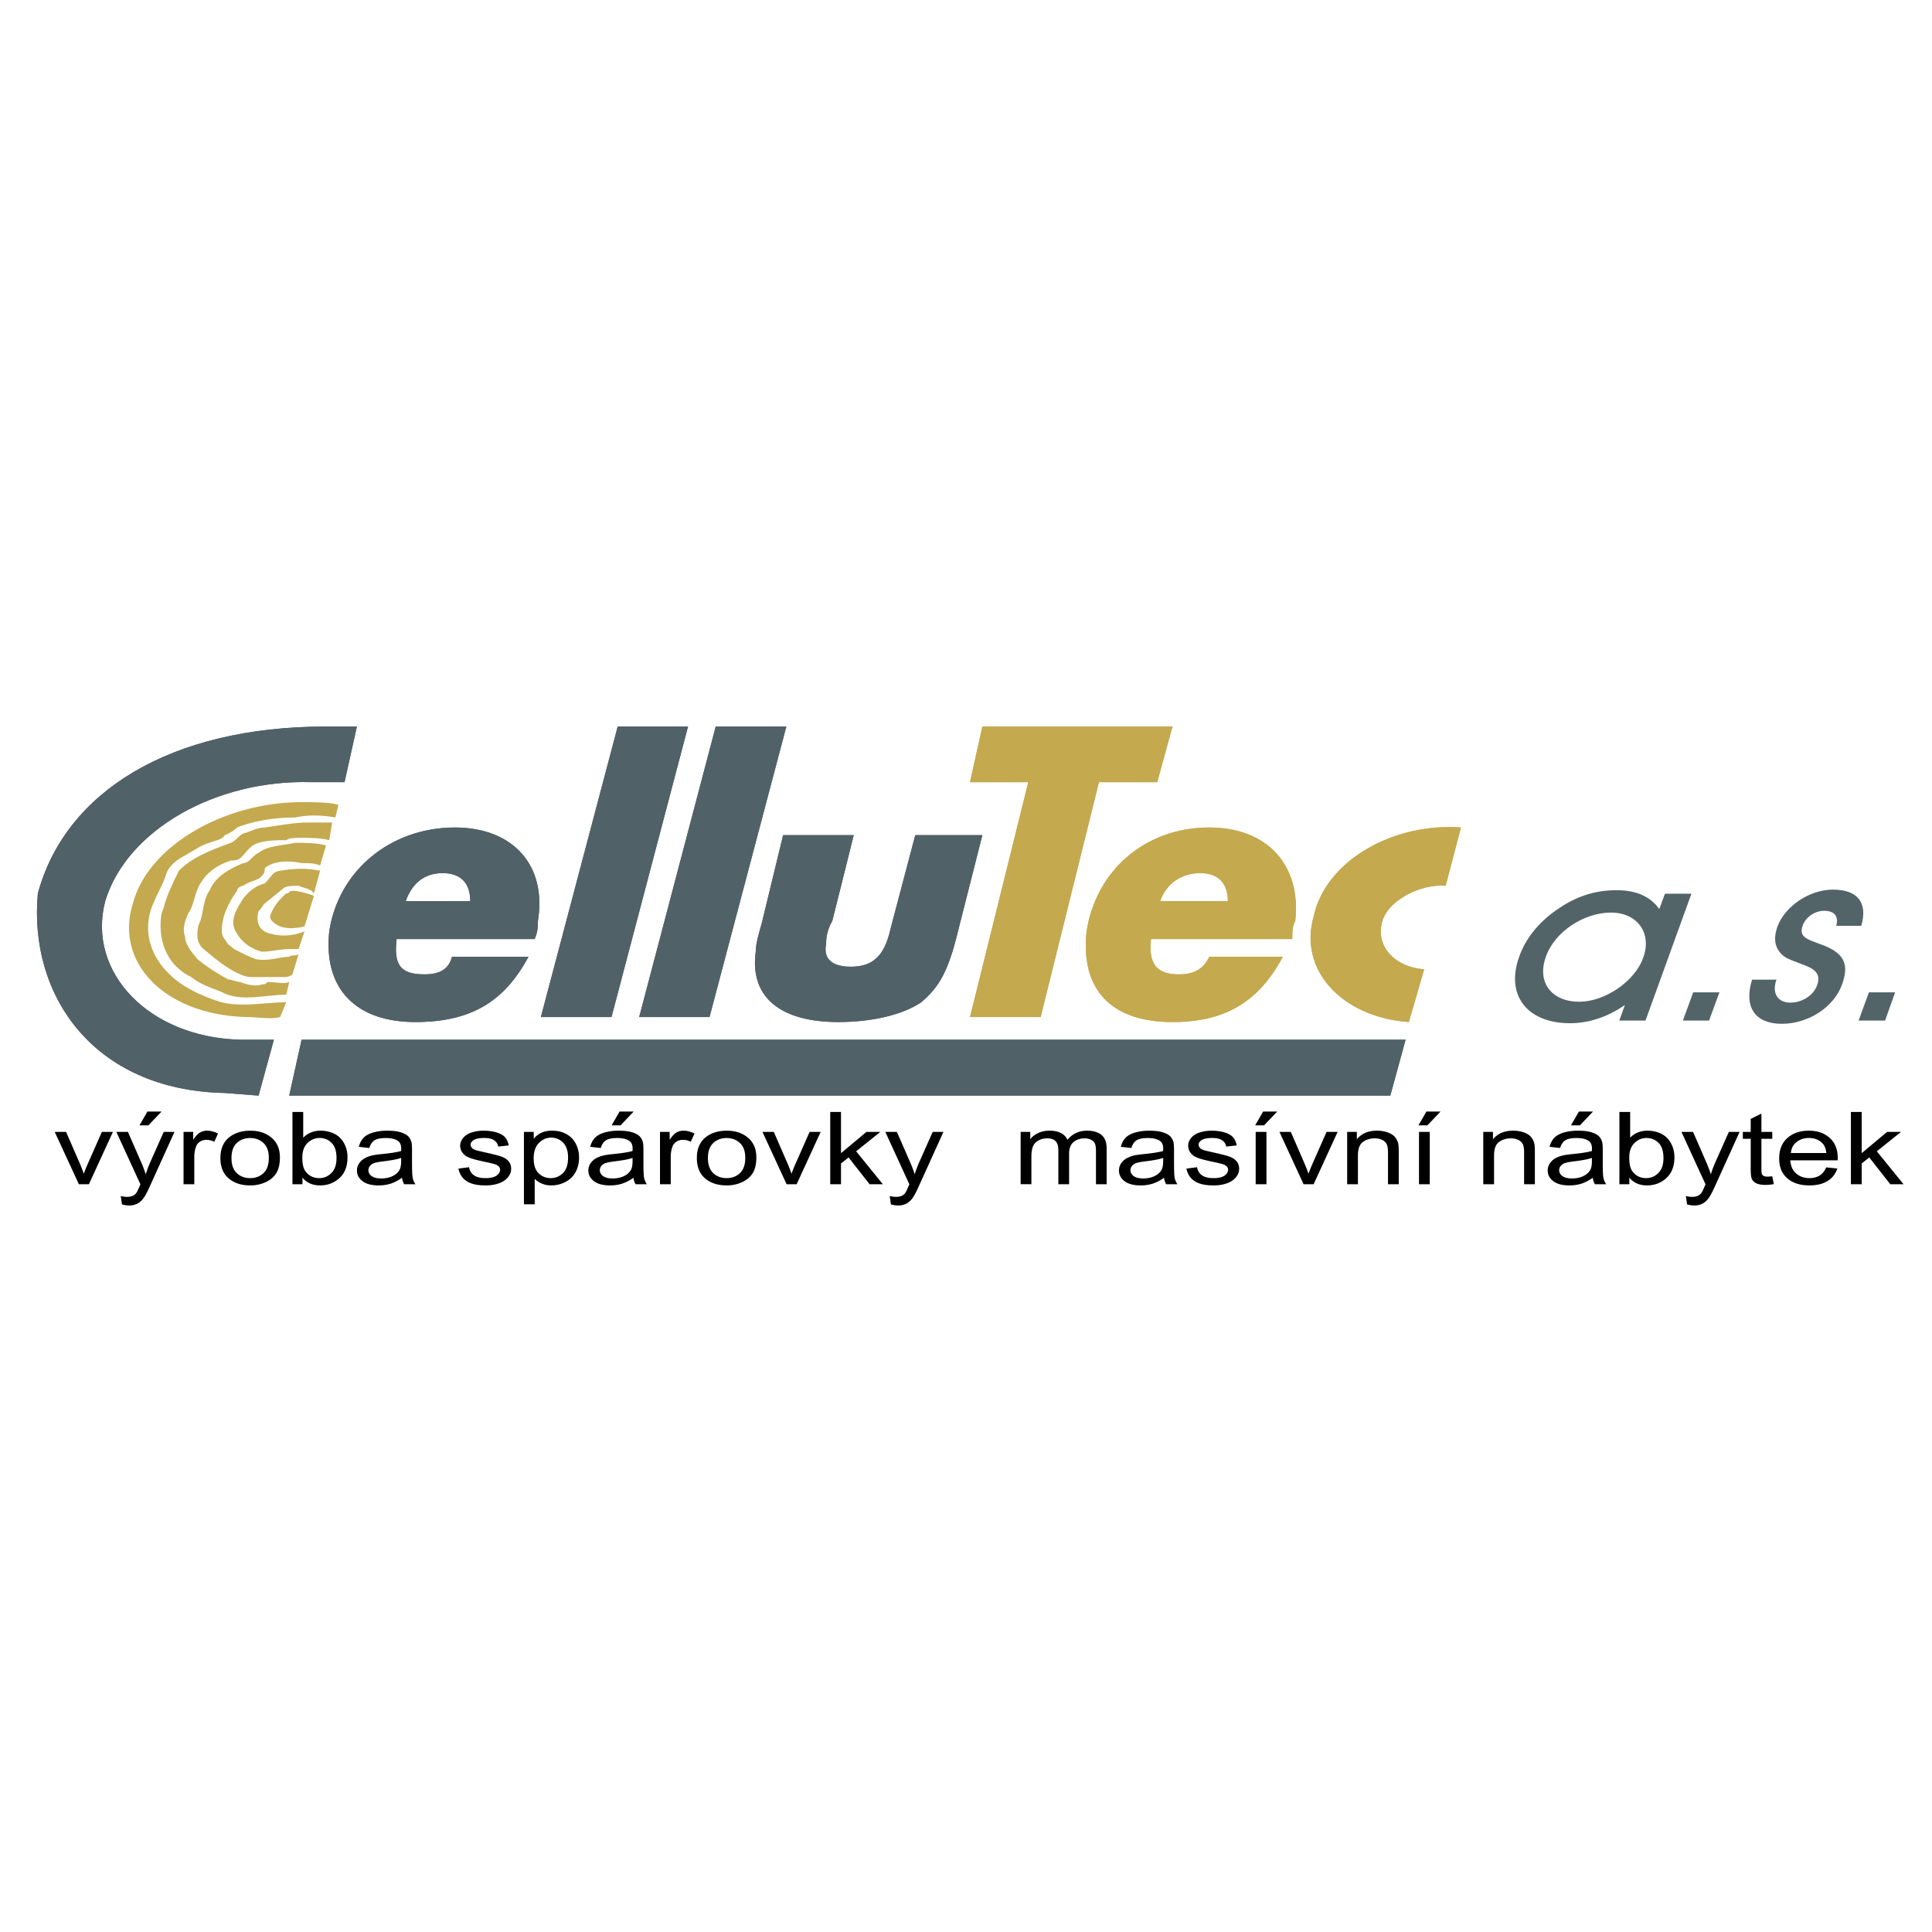<svg xmlns="http://www.w3.org/2000/svg" width="2500" height="2500" viewBox="0 0 192.756 192.756"><g fill-rule="evenodd" clip-rule="evenodd"><path fill="#fff" d="M0 0h192.756v192.756H0V0z"/><path d="M109.346 109.312zm-106.509 0h143.538H2.837zm100.989-7.84h-7.048l5.814-23.434h-5.814l1.234-5.55h18.969l-1.525 5.55h-5.814l-5.816 23.434z" fill="#c4a94e"/><path d="M114.838 93.689c-.295 2.525.617 3.523 2.76 3.523 1.527 0 2.438-.499 3.055-1.761h7.34c-2.436 4.551-5.814 6.519-11.012 6.519-6.107 0-9.191-3.23-8.574-9.044.939-6.049 5.814-10.367 12.246-10.367 5.814 0 9.191 3.789 8.574 9.339-.293.528-.293 1.028-.293 1.791h-14.096zm7.664-3.788c0-1.762-.939-2.79-2.76-2.79-1.852 0-3.377 1.027-3.994 2.79h6.754zM137.801 92.427c.295-2.525 3.965-4.288 6.432-4.053l1.527-5.814c-6.725-.499-13.479 3.289-14.684 8.839-1.557 5.315 2.73 10.073 9.484 10.572l1.527-5.257c-3.052-.265-4.608-2.29-4.286-4.287z" fill="#c4a94e"/><path d="M39.573 93.689c-.293 2.525.323 3.523 2.76 3.523 1.527 0 2.438-.499 2.761-1.761h7.635c-2.438 4.551-5.814 6.519-11.306 6.519-5.814 0-9.191-3.23-8.575-9.044.91-6.049 6.108-10.367 12.539-10.367 5.814 0 9.191 3.789 8.281 9.339 0 .528 0 1.028-.323 1.791H39.573zm7.342-3.788c0-1.762-.91-2.79-2.76-2.79-1.821 0-3.054 1.027-3.67 2.79h6.43zM61.01 101.472h-7.048l7.665-28.985h7.019l-7.636 28.985zM70.789 101.472h-7.018l7.635-28.985h7.048l-7.665 28.985zM95.574 92.926c-.911 3.788-1.821 5.55-3.671 7.077-1.821 1.233-4.875 1.968-8.252 1.968-5.814 0-8.868-2.496-8.251-7.019 0-.764.293-1.791.587-2.79l2.144-8.839h7.048l-2.144 8.575c-.617 1.028-.617 2.026-.617 2.29-.293 1.498.617 2.261 2.466 2.261 2.144 0 3.348-.998 3.965-3.788l2.466-9.338h6.696l-2.437 9.603zM28.855 109.312l1.233-5.58h110.15l-1.527 5.58H28.855zM23.98 103.732c-9.191-.234-15.329-6.783-13.479-13.831 2.144-7.077 11.012-12.128 20.497-11.864h3.377l1.233-5.55h-3.083c-15.593 0-26.018 6.549-28.749 16.65-.939 10.103 5.491 19.646 18.647 19.91l3.376.265 1.527-5.58H23.98z" fill="#516168"/><path d="M109.346 109.312zm-106.509 0h143.538H2.837zm100.989-7.84h-7.048l5.814-23.434h-5.814l1.234-5.55h18.969l-1.525 5.55h-5.814l-5.816 23.434z" fill="#c4a94e"/><path d="M114.838 93.689c-.295 2.525.617 3.523 2.76 3.523 1.527 0 2.438-.499 3.055-1.761h7.34c-2.436 4.551-5.814 6.519-11.012 6.519-6.107 0-9.191-3.23-8.574-9.044.939-6.049 5.814-10.367 12.246-10.367 5.814 0 9.191 3.789 8.574 9.339-.293.528-.293 1.028-.293 1.791h-14.096zm7.664-3.788c0-1.762-.939-2.79-2.76-2.79-1.852 0-3.377 1.027-3.994 2.79h6.754zM137.801 92.427c.295-2.525 3.965-4.288 6.432-4.053l1.527-5.814c-6.725-.499-13.479 3.289-14.684 8.839-1.557 5.315 2.73 10.073 9.484 10.572l1.527-5.257c-3.052-.265-4.608-2.29-4.286-4.287z" fill="#c4a94e"/><path d="M39.573 93.689c-.293 2.525.323 3.523 2.76 3.523 1.527 0 2.438-.499 2.761-1.761h7.635c-2.438 4.551-5.814 6.519-11.306 6.519-5.814 0-9.191-3.23-8.575-9.044.91-6.049 6.108-10.367 12.539-10.367 5.814 0 9.191 3.789 8.281 9.339 0 .528 0 1.028-.323 1.791H39.573zm7.342-3.788c0-1.762-.91-2.79-2.76-2.79-1.821 0-3.054 1.027-3.67 2.79h6.43zM61.01 101.472h-7.048l7.665-28.985h7.019l-7.636 28.985zM70.789 101.472h-7.018l7.635-28.985h7.048l-7.665 28.985zM95.574 92.926c-.911 3.788-1.821 5.55-3.671 7.077-1.821 1.233-4.875 1.968-8.252 1.968-5.814 0-8.868-2.496-8.251-7.019 0-.764.293-1.791.587-2.79l2.144-8.839h7.048l-2.144 8.575c-.617 1.028-.617 2.026-.617 2.29-.293 1.498.617 2.261 2.466 2.261 2.144 0 3.348-.998 3.965-3.788l2.466-9.338h6.696l-2.437 9.603zM28.855 109.312l1.233-5.58h110.15l-1.527 5.58H28.855zM23.98 103.732c-9.191-.234-15.329-6.783-13.479-13.831 2.144-7.077 11.012-12.128 20.497-11.864h3.377l1.233-5.55h-3.083c-15.593 0-26.018 6.549-28.749 16.65-.939 10.103 5.491 19.646 18.647 19.91l3.376.265 1.527-5.58H23.98z" fill="#516168"/><path d="M27.944 86.877s-.293 0-.617.235c-.293.264-.616.763-.91 1.027-.91.235-1.527.734-2.144 1.498-.617.999-1.527 2.261-.617 3.524.617 1.027 1.527 1.527 2.466 1.791.911 0 1.821-.264 2.731-.264h.939l.587-1.762c-1.204.499-2.438.499-3.348.235-1.233-.235-1.527-1.263-1.233-2.262.323-.264.323-.499.617-.763l1.85-1.498c.293-.265.91-.265 1.527-.265.587.265 1.204.265 1.527.764l.616-2.261c-1.23-.264-2.464-.264-3.991.001z" fill="#c4a94e"/><path d="M29.178 88.874c-.323 0-.323.264-.617.264-.617.5-1.233 1.263-1.527 2.026-.323.499.293.999.91 1.263.617.235 1.527.235 2.438 0l.94-3.054c-.617-.235-1.528-.499-2.144-.499z" fill="#c4a94e"/><path d="M22.13 100.003c-1.821-.528-3.965-1.526-5.198-2.79-2.144-2.026-2.76-4.786-1.527-7.312.294-.764.911-1.762 1.205-2.79.322-.764.939-1.263 1.85-1.762.911-.499 1.527-.998 2.438-1.263.617-.264 1.233-.264 1.527-.764a3.569 3.569 0 0 0 1.233-.764c1.85-.734 3.994-.998 5.814-.998 1.233-.264 2.467-.264 3.994 0l.293-1.263c-.91-.265-2.437-.265-3.67-.265-7.664 0-15.3 4.317-16.827 10.102-1.85 5.814 3.054 11.1 11.306 11.335 1.233 0 2.467.264 3.377 0l.617-1.469c-2.145.003-4.288.502-6.432.003z" fill="#c4a94e"/><path d="M29.471 84.087c-1.204.265-2.76.265-3.67.999-.617.264-.911 1.028-1.527 1.028-1.233.499-2.76 1.263-3.377 2.76-.587.764-.587 2.026-.911 3.025-.293.528-.293 1.028-.293 1.527s.293.999.617 1.263c1.204.999 2.437 2.026 3.67 2.525.587.265.91.265 1.204.265h3.083c.293 0 .587 0 .91-.265l.617-2.026c-.323.265-.617 0-.939.265-.911 0-2.144.499-3.348.235-.617-.235-1.233-.5-2.144-.999-.323-.264-.323-.264-.617-.5-.322-.499-.616-.763-.616-1.262 0-1.527.616-2.79 1.527-4.053 0-.235.323-.5.617-.5.616-.499 1.527-.499 1.85-.998.294-.264.294-.499.294-.764.91-.764 2.438-.764 3.671-.499.91 0 1.233 0 1.85.235l.587-1.997c-.911-.264-2.144-.264-3.055-.264z" fill="#c4a94e"/><path d="M30.705 82.061c-1.233 0-2.76.265-4.287.499-.617 0-1.233.265-1.85.529-.587 0-.91.734-1.527.999-2.144.764-3.964 1.527-5.198 2.79-.617 1.262-1.233 2.496-1.527 3.759-.294.528-.294 1.263-.294 1.791 0 1.997.91 4.022 3.054 5.051.91.734 1.821.999 3.054 1.498 1.85 1.027 4.287.265 6.431.265l.294-1.264c-.587.235-1.204 0-2.144 0-.294.235-.294.235-.588.235-.616.265-1.556 0-2.144-.235-.323 0-.939-.264-1.233-.264-.91-.5-2.144-1.264-3.054-2.026-.617-.734-1.233-1.498-1.233-2.261-.294-.764 0-1.527.294-2.261.617-.764.617-2.026 1.233-3.025.617-1.027 1.527-1.791 3.054-2.291.323 0 .617 0 .939-.235.587-.528.91-1.262 1.821-1.527.911-.264 1.85-.264 2.76-.264.294-.235.91-.235 1.527-.235.91 0 1.85 0 2.76.235l.293-1.762-2.435-.001z" fill="#c4a94e"/><path d="M7.869 118.151l-2.41-5.224h1.134l1.36 3.128c.146.338.281.688.405 1.053.096-.275.229-.606.399-.994l1.409-3.187h1.103l-2.398 5.224H7.869zM12.168 120.162l-.12-.831c.236.053.439.079.614.079.238 0 .43-.033.572-.099a.902.902 0 0 0 .353-.275c.069-.088.177-.308.328-.658.02-.051.053-.123.095-.217l-2.402-5.233h1.156l1.319 3.023c.169.385.324.788.458 1.211.124-.406.271-.803.442-1.19l1.354-3.044h1.073l-2.408 5.312c-.258.574-.46.969-.603 1.186-.191.292-.409.505-.656.641a1.795 1.795 0 0 1-.883.205 2.617 2.617 0 0 1-.692-.11zm1.747-7.884l.794-1.377h1.407l-1.312 1.377h-.889zM18.312 118.151v-5.224h.965v.791c.246-.369.474-.614.684-.732.208-.117.438-.178.688-.178.362 0 .729.096 1.103.285l-.37.823a1.746 1.746 0 0 0-.786-.193c-.236 0-.446.059-.633.175a.957.957 0 0 0-.399.485c-.12.313-.179.658-.179 1.032v2.735h-1.073v.001zM21.991 115.539c0-.968.326-1.685.979-2.149.543-.386 1.207-.581 1.991-.581.872 0 1.584.235 2.136.707.554.47.829 1.12.829 1.949 0 .673-.122 1.202-.366 1.587-.245.386-.601.685-1.067.897a3.632 3.632 0 0 1-1.531.319c-.885 0-1.602-.233-2.15-.703-.548-.468-.821-1.143-.821-2.026zm1.103 0c0 .67.177 1.17.531 1.502.354.334.8.501 1.335.501.534 0 .977-.168 1.332-.502.352-.335.529-.845.529-1.53 0-.646-.177-1.137-.533-1.469-.356-.332-.798-.499-1.328-.499-.535 0-.981.167-1.335.497-.354.331-.531.831-.531 1.5zM30.175 118.151h-.996v-7.212h1.073v2.572c.454-.468 1.032-.703 1.735-.703.391 0 .759.065 1.107.195.348.129.633.312.859.545.224.235.401.518.527.85.128.331.191.686.191 1.062 0 .896-.269 1.588-.806 2.077-.536.488-1.181.731-1.932.731-.747 0-1.333-.257-1.759-.772v.655h.001zm-.012-2.651c0 .626.104 1.078.31 1.356.338.457.796.686 1.372.686.47 0 .875-.168 1.217-.506.342-.336.513-.836.513-1.503 0-.682-.165-1.185-.493-1.509a1.631 1.631 0 0 0-1.188-.487c-.471 0-.875.168-1.218.504-.343.336-.513.822-.513 1.459zM40.111 117.506a4.295 4.295 0 0 1-1.148.592 3.994 3.994 0 0 1-1.185.171c-.696 0-1.229-.14-1.604-.42-.373-.28-.56-.64-.56-1.074 0-.257.069-.49.212-.702.14-.211.326-.381.554-.509.23-.127.486-.225.773-.29.209-.045.527-.091.953-.133.867-.086 1.507-.187 1.916-.306a9.73 9.73 0 0 0 .006-.229c0-.361-.102-.616-.306-.763-.272-.201-.682-.301-1.221-.301-.505 0-.877.072-1.12.219-.24.146-.417.404-.533.775l-1.049-.119c.096-.369.253-.67.471-.896.218-.229.535-.404.948-.527a5.091 5.091 0 0 1 1.438-.185c.542 0 .979.054 1.317.158.338.105.586.236.747.396.159.16.269.359.334.604.034.15.053.423.053.815v1.181c0 .824.022 1.345.069 1.562.044.218.136.428.271.628h-1.122c-.11-.185-.183-.4-.214-.647zm-.089-1.978c-.391.133-.976.243-1.753.336-.442.052-.755.111-.937.177a.892.892 0 0 0-.423.288.66.66 0 0 0-.151.42c0 .237.11.434.326.591.216.156.534.235.951.235.414 0 .782-.074 1.104-.224.322-.149.56-.354.71-.612.116-.2.173-.495.173-.885v-.326zM45.736 116.592l1.061-.138c.059.351.226.619.499.808.271.186.651.28 1.142.28.493 0 .859-.084 1.097-.249.238-.166.358-.36.358-.582 0-.202-.105-.358-.317-.474-.146-.079-.513-.179-1.097-.299-.786-.165-1.333-.306-1.637-.427-.303-.119-.536-.285-.692-.497a1.154 1.154 0 0 1-.04-1.346 1.55 1.55 0 0 1 .527-.495c.167-.101.395-.188.682-.259a3.94 3.94 0 0 1 .929-.105c.497 0 .932.061 1.309.178.377.118.653.277.833.479.179.203.301.472.368.81l-1.048.119a.926.926 0 0 0-.416-.63c-.228-.15-.552-.227-.969-.227-.493 0-.845.067-1.055.201-.212.135-.317.293-.317.473 0 .115.045.218.132.311.087.096.224.173.411.236.108.032.423.107.949.225.759.168 1.289.305 1.588.412.301.105.538.262.708.465.171.203.257.455.257.757 0 .296-.106.573-.313.835-.21.26-.511.462-.904.604s-.839.213-1.335.213c-.825 0-1.452-.141-1.883-.423-.434-.284-.709-.701-.827-1.255zM52.273 120.152v-7.225h.978v.679c.229-.266.49-.466.781-.598.289-.133.642-.2 1.055-.2.542 0 1.018.116 1.431.344.416.23.727.555.937.973.212.418.318.876.318 1.375 0 .534-.116 1.016-.351 1.443-.232.429-.57.756-1.014.984-.444.227-.91.341-1.398.341a2.37 2.37 0 0 1-.963-.187 2.118 2.118 0 0 1-.7-.472v2.542h-1.074v.001zm.971-4.584c0 .672.165 1.169.495 1.491.33.321.731.482 1.199.482.476 0 .886-.167 1.226-.501.34-.332.511-.848.511-1.546 0-.667-.167-1.163-.499-1.496a1.627 1.627 0 0 0-1.189-.497c-.458 0-.863.177-1.215.529s-.528.867-.528 1.538zM63.199 117.506a4.295 4.295 0 0 1-1.148.592 3.984 3.984 0 0 1-1.185.171c-.696 0-1.23-.14-1.604-.42-.373-.28-.56-.64-.56-1.074 0-.257.069-.49.211-.702.141-.211.326-.381.554-.509a2.93 2.93 0 0 1 .774-.29c.209-.045.527-.091.953-.133.867-.086 1.507-.187 1.916-.306a9.73 9.73 0 0 0 .006-.229c0-.361-.102-.616-.306-.763-.272-.201-.682-.301-1.221-.301-.505 0-.877.072-1.12.219-.24.146-.417.404-.533.775l-1.049-.119c.096-.369.252-.67.471-.896.218-.229.535-.404.948-.527a5.086 5.086 0 0 1 1.438-.185c.542 0 .979.054 1.317.158.338.105.586.236.748.396.158.16.269.359.333.604.035.15.053.423.053.815v1.181c0 .824.022 1.345.069 1.562.045.218.136.428.271.628h-1.122c-.11-.185-.183-.4-.214-.647zm-.089-1.978c-.391.133-.976.243-1.753.336-.442.052-.755.111-.937.177a.895.895 0 0 0-.424.288.66.66 0 0 0-.15.42c0 .237.11.434.326.591.216.156.534.235.951.235.413 0 .782-.074 1.104-.224s.56-.354.71-.612c.116-.2.173-.495.173-.885v-.326zm-2.089-3.25l.794-1.377h1.407l-1.311 1.377h-.89zM65.848 118.151v-5.224h.965v.791c.246-.369.474-.614.684-.732.208-.117.438-.178.688-.178.362 0 .729.096 1.103.285l-.371.823a1.746 1.746 0 0 0-.786-.193c-.236 0-.446.059-.633.175a.967.967 0 0 0-.399.485c-.12.313-.179.658-.179 1.032v2.735h-1.072v.001zM69.526 115.539c0-.968.326-1.685.979-2.149.544-.386 1.207-.581 1.991-.581.871 0 1.584.235 2.136.707.554.47.828 1.12.828 1.949 0 .673-.122 1.202-.366 1.587-.244.386-.601.685-1.067.897a3.632 3.632 0 0 1-1.531.319c-.886 0-1.603-.233-2.15-.703-.547-.468-.82-1.143-.82-2.026zm1.103 0c0 .67.178 1.17.532 1.502.354.334.8.501 1.335.501.533 0 .977-.168 1.331-.502.353-.335.529-.845.529-1.53 0-.646-.177-1.137-.533-1.469s-.798-.499-1.327-.499c-.536 0-.981.167-1.335.497-.354.331-.532.831-.532 1.5zM78.48 118.151l-2.411-5.224h1.134l1.36 3.128c.146.338.281.688.405 1.053.096-.275.228-.606.399-.994l1.409-3.187h1.104l-2.398 5.224H78.48zM82.832 118.151v-7.212h1.075v4.113l2.541-2.124h1.388l-2.42 1.937 2.667 3.286h-1.326l-2.092-2.672-.758.602v2.07h-1.075zM88.886 120.162l-.12-.831c.236.053.439.079.615.079.238 0 .43-.033.572-.099a.899.899 0 0 0 .352-.275c.069-.088.177-.308.328-.658.021-.051.053-.123.096-.217l-2.402-5.233h1.156l1.319 3.023c.169.385.324.788.458 1.211.124-.406.271-.803.442-1.19l1.354-3.044h1.072l-2.408 5.312c-.258.574-.46.969-.603 1.186-.191.292-.409.505-.655.641a1.802 1.802 0 0 1-.884.205 2.617 2.617 0 0 1-.692-.11zM101.83 118.151v-5.224h.959v.732c.199-.256.465-.462.793-.616.33-.156.707-.235 1.129-.235.469 0 .854.081 1.152.242.301.161.512.384.635.673.502-.609 1.154-.915 1.957-.915.629 0 1.111.145 1.449.432s.506.729.506 1.324v3.587h-1.066v-3.291c0-.354-.035-.609-.104-.766a.812.812 0 0 0-.379-.376 1.397 1.397 0 0 0-.645-.143c-.447 0-.814.122-1.109.367-.293.244-.443.635-.443 1.172v3.036h-1.072v-3.394c0-.395-.088-.689-.262-.887-.176-.196-.461-.295-.859-.295-.301 0-.58.065-.838.197a1.186 1.186 0 0 0-.557.575c-.117.253-.174.617-.174 1.093v2.71h-1.072v.002zM116.137 117.506a4.266 4.266 0 0 1-1.148.592 3.973 3.973 0 0 1-1.184.171c-.697 0-1.23-.14-1.604-.42s-.561-.64-.561-1.074c0-.257.068-.49.211-.702a1.59 1.59 0 0 1 .555-.509c.23-.127.486-.225.773-.29.209-.045.527-.091.953-.133.867-.086 1.506-.187 1.916-.306a9.73 9.73 0 0 0 .006-.229c0-.361-.104-.616-.307-.763-.271-.201-.682-.301-1.221-.301-.506 0-.877.072-1.119.219-.24.146-.418.404-.533.775l-1.049-.119c.096-.369.252-.67.471-.896.217-.229.535-.404.947-.527a5.096 5.096 0 0 1 1.438-.185c.541 0 .979.054 1.316.158.34.105.588.236.748.396.158.16.27.359.334.604.035.15.053.423.053.815v1.181c0 .824.023 1.345.068 1.562.045.218.137.428.271.628h-1.121a1.686 1.686 0 0 1-.213-.647zm-.088-1.978c-.393.133-.977.243-1.754.336-.441.052-.756.111-.936.177a.895.895 0 0 0-.424.288.66.66 0 0 0-.15.42c0 .237.109.434.324.591.217.156.535.235.951.235.414 0 .781-.074 1.104-.224s.561-.354.711-.612c.115-.2.174-.495.174-.885v-.326zM118.369 116.592l1.061-.138c.059.351.227.619.498.808.271.186.652.28 1.143.28.492 0 .859-.084 1.098-.249.238-.166.357-.36.357-.582 0-.202-.105-.358-.316-.474-.146-.079-.514-.179-1.098-.299-.787-.165-1.334-.306-1.637-.427-.305-.119-.535-.285-.693-.497a1.161 1.161 0 0 1-.041-1.346c.129-.199.307-.364.527-.495.168-.101.396-.188.684-.259.289-.07.598-.105.928-.105.496 0 .932.061 1.309.178.377.118.654.277.832.479.18.203.303.472.369.81l-1.049.119a.93.93 0 0 0-.414-.63c-.229-.15-.553-.227-.969-.227-.494 0-.846.067-1.055.201-.213.135-.318.293-.318.473 0 .115.045.218.133.311.088.096.223.173.41.236.109.032.424.107.949.225.76.168 1.289.305 1.588.412.301.105.537.262.709.465.17.203.256.455.256.757 0 .296-.105.573-.312.835-.211.26-.512.462-.904.604s-.84.213-1.336.213c-.824 0-1.451-.141-1.883-.423s-.709-.701-.826-1.255zM125.279 118.151v-5.224h1.074v5.224h-1.074zm-.054-5.873l.795-1.377h1.406l-1.311 1.377h-.89zM130.059 118.151l-2.41-5.224h1.133l1.359 3.128c.148.338.281.688.406 1.053.096-.275.229-.606.398-.994l1.408-3.187h1.104l-2.396 5.224h-1.002zM134.406 118.151v-5.224h.965v.742c.467-.574 1.139-.861 2.016-.861.383 0 .732.057 1.053.17.322.114.561.262.719.446.16.183.271.401.336.653.039.164.059.451.059.861v3.212h-1.074v-3.179c0-.359-.041-.629-.125-.809a.921.921 0 0 0-.443-.427 1.651 1.651 0 0 0-.75-.161c-.457 0-.85.121-1.184.359-.332.24-.498.693-.498 1.363v2.853h-1.074v.002zM141.574 118.151v-5.224h1.074v5.224h-1.074zm-.054-5.873l.795-1.377h1.406l-1.312 1.377h-.889zM147.986 118.151v-5.224h.967v.742c.465-.574 1.137-.861 2.014-.861.383 0 .734.057 1.053.17.322.114.561.262.719.446.162.183.271.401.336.653.039.164.059.451.059.861v3.212h-1.074v-3.179c0-.359-.041-.629-.125-.809a.904.904 0 0 0-.443-.427 1.643 1.643 0 0 0-.748-.161c-.459 0-.852.121-1.186.359-.332.24-.496.693-.496 1.363v2.853h-1.076v.002zM158.914 117.506c-.4.279-.783.476-1.148.592a3.996 3.996 0 0 1-1.186.171c-.695 0-1.23-.14-1.604-.42s-.561-.64-.561-1.074c0-.257.07-.49.213-.702.139-.211.324-.381.553-.509.23-.127.486-.225.773-.29.209-.045.527-.091.953-.133.867-.086 1.506-.187 1.916-.306a9.73 9.73 0 0 0 .006-.229c0-.361-.102-.616-.307-.763-.271-.201-.682-.301-1.221-.301-.504 0-.877.072-1.119.219-.24.146-.418.404-.533.775l-1.049-.119c.096-.369.252-.67.471-.896.217-.229.535-.404.947-.527a5.096 5.096 0 0 1 1.438-.185c.543 0 .98.054 1.318.158.338.105.586.236.746.396.16.16.27.359.334.604.035.15.053.423.053.815v1.181c0 .824.023 1.345.07 1.562.045.218.137.428.27.628h-1.121a1.653 1.653 0 0 1-.212-.647zm-.09-1.978c-.391.133-.977.243-1.754.336-.441.052-.754.111-.936.177a.895.895 0 0 0-.424.288.66.66 0 0 0-.15.42c0 .237.109.434.326.591.215.156.533.235.949.235.414 0 .783-.074 1.104-.224.322-.149.561-.354.711-.612.117-.2.174-.495.174-.885v-.326zm-2.09-3.25l.795-1.377h1.406l-1.311 1.377h-.89zM162.562 118.151h-.994v-7.212h1.072v2.572c.453-.468 1.033-.703 1.734-.703.391 0 .76.065 1.107.195.348.129.633.312.859.545.225.235.4.518.527.85.129.331.191.686.191 1.062 0 .896-.27 1.588-.807 2.077-.535.488-1.18.731-1.932.731-.746 0-1.334-.257-1.76-.772v.655h.003zm-.011-2.651c0 .626.104 1.078.311 1.356.338.457.795.686 1.371.686.471 0 .875-.168 1.217-.506.344-.336.514-.836.514-1.503 0-.682-.164-1.185-.492-1.509s-.725-.487-1.189-.487c-.471 0-.875.168-1.217.504s-.515.822-.515 1.459zM168.318 120.162l-.119-.831c.234.053.439.079.613.079.238 0 .43-.033.572-.099a.905.905 0 0 0 .354-.275c.068-.088.176-.308.326-.658.021-.051.053-.123.096-.217l-2.402-5.233h1.158l1.318 3.023c.168.385.324.788.457 1.211.125-.406.271-.803.443-1.19l1.354-3.044h1.072l-2.408 5.312c-.258.574-.461.969-.604 1.186-.191.292-.408.505-.654.641a1.798 1.798 0 0 1-.885.205 2.61 2.61 0 0 1-.691-.11zM176.818 117.358l.154.782a4.726 4.726 0 0 1-.811.079c-.391 0-.691-.05-.908-.152a.944.944 0 0 1-.451-.401c-.088-.165-.133-.514-.133-1.045v-3.005h-.787v-.688h.787v-1.295l1.068-.53v1.825h1.08v.688h-1.08v3.054c0 .254.02.415.057.487s.1.129.184.173a.859.859 0 0 0 .367.063c.12.001.278-.011.473-.035zM182.203 116.469l1.109.112c-.176.536-.5.95-.971 1.246-.475.294-1.08.441-1.814.441-.926 0-1.662-.235-2.203-.705-.543-.47-.814-1.13-.814-1.979 0-.88.275-1.562.822-2.047.551-.485 1.26-.729 2.137-.729.846 0 1.539.238 2.074.714.537.475.807 1.145.807 2.006 0 .054-.004.133-.008.237h-4.723c.039.574.236 1.014.59 1.317.355.306.795.459 1.324.459.393 0 .729-.086 1.008-.257.279-.169.498-.44.662-.815zm-3.525-1.432h3.537c-.047-.438-.184-.77-.404-.988-.344-.34-.787-.512-1.33-.512-.492 0-.908.137-1.244.408s-.522.637-.559 1.092zM184.666 118.151v-7.212h1.074v4.113l2.541-2.124h1.389l-2.42 1.937 2.666 3.286h-1.324l-2.094-2.672-.758.602v2.07h-1.074z"/><path d="M161.559 101.824h2.613l4.58-12.657h-2.643l-.559 1.527c-.91-1.263-2.318-1.879-4.258-1.879-2.172 0-4.082.617-5.99 1.967-1.791 1.233-3.113 2.878-3.729 4.669-1.381 3.789.734 6.636 5.08 6.636 1.82 0 3.699-.587 5.461-1.82l-.555 1.557zm-7.313-6.402c.881-2.496 3.818-4.375 6.49-4.375 2.525 0 4.141 1.967 3.201 4.522-.852 2.378-3.848 4.375-6.373 4.375-2.701 0-4.287-1.879-3.318-4.522zm16.268 6.402l1.029-2.819h-2.613l-1.029 2.819h2.613zm4.289-4.082c-.852 2.76.322 4.404 2.965 4.404s5.197-1.645 6.02-3.935c.705-1.968.207-3.025-1.674-3.818-1.586-.646-2.73-.763-2.26-2.055.293-.822 1.203-1.468 2.143-1.468 1.029 0 1.469.558 1.205 1.498h2.496c.676-2.291-.354-3.612-2.82-3.612-2.35 0-4.785 1.645-5.549 3.7-.412 1.204-.266 2.114.498 2.819.412.411 1.293.646 2.438 1.115.998.412 1.381.97 1.027 1.909-.352.999-1.467 1.732-2.672 1.732-1.232 0-1.879-.91-1.381-2.29h-2.436v.001zm13.273 4.082l.998-2.819h-2.613l-1.029 2.819h2.644z" fill="#536469"/></g></svg>